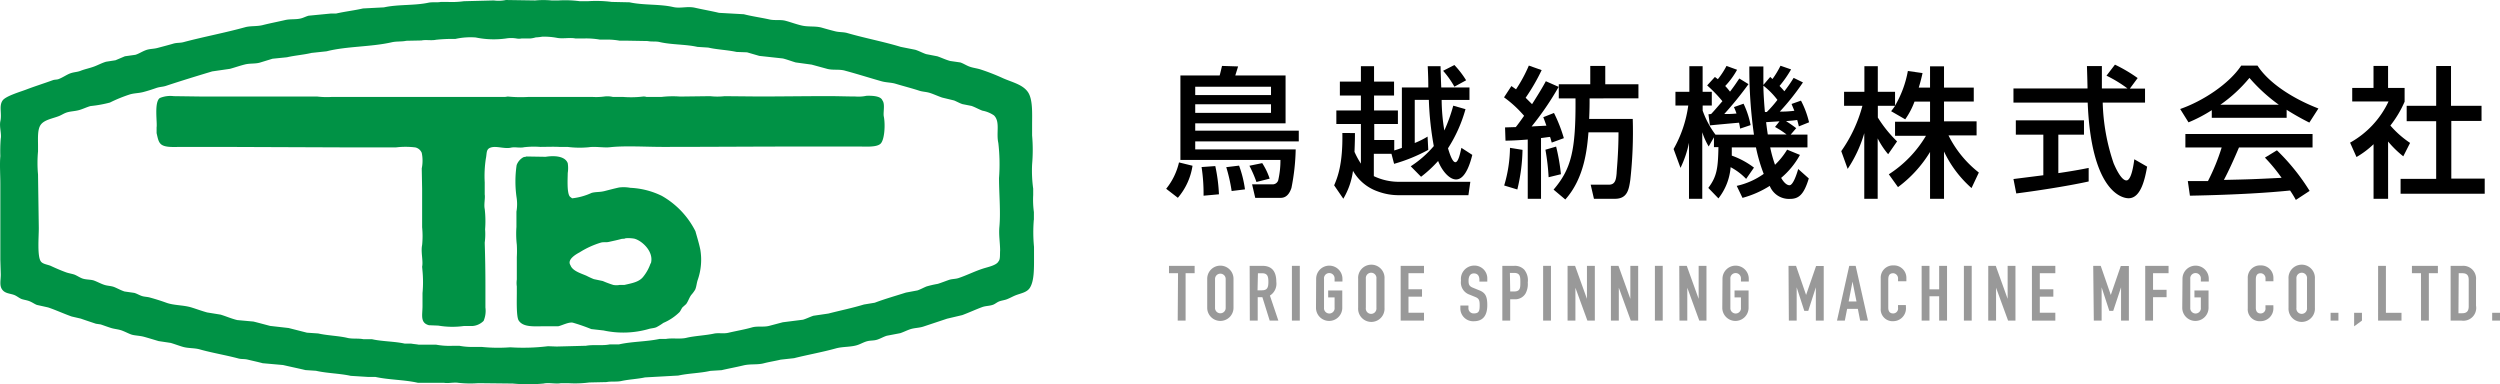 <svg xmlns="http://www.w3.org/2000/svg" xmlns:xlink="http://www.w3.org/1999/xlink" width="357.8" height="55" viewBox="0 0 357.8 55">
  <defs>
    <style>
      .cls-1 {
        fill: none;
      }

      .cls-2 {
        clip-path: url(#clip-path);
      }

      .cls-3 {
        fill: #009245;
        fill-rule: evenodd;
      }

      .cls-4 {
        fill: #999;
      }
    </style>
    <clipPath id="clip-path">
      <rect id="長方形_2095" data-name="長方形 2095" class="cls-1" width="357.8" height="55"/>
    </clipPath>
  </defs>
  <g id="header_logo" transform="translate(0 0.001)">
    <g id="グループ_15" data-name="グループ 15" class="cls-2" transform="translate(0 -0.001)">
      <path id="パス_31" data-name="パス 31" class="cls-3" d="M147.971,31.449V30.357a13.08,13.08,0,0,1-.1-2.441V27a18.816,18.816,0,0,1-.156-3.469,24.006,24.006,0,0,0,0-4.157V17.959c0-1.78.119-3.781-.624-4.818s-2.184-1.358-3.478-1.918a30.282,30.282,0,0,0-3.166-1.248c-.606-.211-1.175-.239-1.762-.468-.385-.147-.826-.431-1.239-.569l-1.459-.211c-.642-.174-1.239-.468-1.835-.67l-1.606-.312c-.5-.165-1.046-.468-1.56-.624l-2.074-.413c-2.432-.743-5.194-1.266-7.626-1.973-.606-.174-1.138-.1-1.762-.257s-1.331-.349-1.918-.523c-.918-.257-1.927-.073-2.9-.312-.789-.184-1.523-.468-2.285-.67s-1.569,0-2.386-.211c-1.184-.257-2.441-.431-3.579-.725l-3.551-.2c-1.11-.266-2.294-.468-3.423-.725s-2.092.138-3.157-.11C94.378.56,92.093.771,90.092.33L87.55.275a17.421,17.421,0,0,0-3.423-.1H82.989a15.751,15.751,0,0,0-3.056-.11h-1a12.459,12.459,0,0,0-2.34,0L72.408,0a5.076,5.076,0,0,1-1.734.064L66.4.174a12.882,12.882,0,0,1-2.386.1h-.918c-.523.11-1.147,0-1.716.1-2.037.45-4.4.229-6.424.679l-3,.156c-1.23.284-2.533.431-3.845.725h-.725l-3.212.312c-.33.083-.679.266-.991.358-.734.229-1.6.083-2.377.266-1.11.257-2.175.459-3.221.725-.853.211-1.744.083-2.542.312-2.817.78-5.983,1.377-8.764,2.12-.5.138-.918.064-1.45.211-.707.211-1.533.422-2.285.624-.578.156-1.11.11-1.661.312s-.991.514-1.505.67l-1.5.211-1.349.569-1.349.211c-.587.174-1.129.468-1.661.67-.679.257-1.349.376-1.973.624-.477.193-.918.174-1.45.358s-1.12.615-1.716.835c-.284.1-.541.055-.826.156-1.23.45-2.634.89-3.873,1.367C2.838,13.16.774,13.765.361,14.4c-.541.8-.064,1.835-.312,2.955-.165.789.2,1.835.055,2.5a21.689,21.689,0,0,0-.055,2.487c-.11,1.221,0,2.643,0,3.992v10.82l.064,2.129c0,.844-.22,1.6.211,2.175s1.147.532,1.762.78c.321.138.624.385.918.523s.817.184,1.239.358.7.395,1.037.523l1.606.358c1.092.367,2.285.918,3.377,1.3l1.294.3c.679.239,1.468.5,2.175.734l.679.1c.468.156,1.028.367,1.505.514s1.037.174,1.551.367.918.422,1.349.569,1.147.147,1.762.312,1.432.422,2.129.624l1.716.257c.569.165,1.175.4,1.762.569.817.229,1.633.138,2.432.367,1.67.477,3.808.835,5.506,1.294.45.119.835.046,1.3.156.716.174,1.5.34,2.175.523l2.909.257c1.055.248,2.138.468,3.212.725l1.505.1c1.615.367,3.414.376,4.974.725l2.5.156h1.037c1.918.422,4.13.395,6.066.835h3.735c.569.119,1.386-.092,2.019,0a15.254,15.254,0,0,0,2.909.055l4.928.055a23.544,23.544,0,0,0,4.4,0c.78-.174,1.771.1,2.487-.055h1.037a15.353,15.353,0,0,0,3.01-.1l2.487-.055c.661-.138,1.432,0,2.129-.156,1.1-.239,2.322-.284,3.368-.514l4.772-.266c1.514-.33,3.083-.33,4.588-.67l1.606-.1c1.065-.248,2.083-.431,3.111-.679s2.01-.055,2.955-.312c.734-.193,1.633-.33,2.386-.514l1.918-.211c1.927-.486,4.056-.863,5.965-1.395,1.046-.294,2.239-.165,3.212-.523.413-.147.835-.395,1.3-.514s.918-.064,1.395-.211.918-.422,1.4-.569l1.918-.367c.477-.156.973-.413,1.45-.569.624-.2,1.23-.174,1.835-.367l3.423-1.138,2.175-.514c.918-.34,1.936-.808,2.854-1.147.532-.193,1.1-.147,1.606-.358.239-.1.5-.312.725-.413.413-.184.817-.193,1.248-.367s.78-.376,1.138-.523c.835-.34,1.689-.413,2.129-1.138.587-.973.569-2.643.569-4.2V35.331a21.764,21.764,0,0,1-.028-3.882m-5.029,5.91c-.266.624-1.56.853-2.276,1.092-1.184.385-2.322.964-3.478,1.349-.459.147-.918.11-1.349.257s-1.074.4-1.606.569a14.789,14.789,0,0,0-1.606.367c-.413.165-.872.422-1.3.569l-1.661.312c-1.441.459-3.056.918-4.46,1.45l-1.551.257c-1.643.5-3.451.872-5.084,1.294l-2.129.312c-.5.156-1.009.422-1.505.569l-2.9.367-1.973.523c-.808.193-1.643,0-2.386.2-1.074.312-2.294.514-3.423.78-.661.156-1.276,0-1.964.1-1.331.294-2.826.33-4.047.624-.863.211-2.019,0-2.909.156h-.918c-1.835.4-3.928.358-5.809.78H87.293c-1.083.229-2.34,0-3.423.2l-4.2.11-1.239-.046a28.892,28.892,0,0,1-5.4.156,23.271,23.271,0,0,1-4.093-.055H67.847a9.76,9.76,0,0,1-2.074-.156H64.681a10.543,10.543,0,0,1-2.267-.165h-2.5c-.294-.064-.78-.092-1.083-.156h-.918c-1.45-.321-3.249-.3-4.662-.624h-1.23c-.762-.165-1.6,0-2.386-.211-1.266-.284-2.753-.312-4.093-.615l-1.606-.11-2.634-.67-2.643-.3c-.808-.211-1.6-.431-2.386-.624l-2.313-.211c-.835-.2-1.6-.541-2.386-.78l-1.927-.312c-.771-.211-1.542-.5-2.276-.725-1.175-.349-2.469-.266-3.579-.67-.7-.257-1.523-.514-2.285-.725-.459-.138-.863-.1-1.294-.266s-.642-.312-.991-.413l-1.395-.2c-.5-.156-1-.44-1.45-.624s-.918-.165-1.4-.312-1.037-.45-1.505-.624-1.175-.11-1.707-.312c-.33-.119-.716-.376-1.037-.514s-.844-.2-1.3-.367c-.725-.266-1.5-.6-2.175-.918-.468-.193-1.12-.248-1.4-.624-.541-.716-.3-3.487-.3-4.772l-.11-7.672a18.259,18.259,0,0,1,0-3.322v-.725c0-1.2-.1-2.441.413-3.111s1.615-.844,2.542-1.193c.321-.119.661-.34.982-.468.615-.248,1.266-.211,1.973-.413.514-.147,1.074-.422,1.606-.569a17.522,17.522,0,0,0,2.771-.5,20.79,20.79,0,0,1,2.8-1.147c.661-.211,1.266-.174,1.973-.358s1.276-.376,1.835-.569.918-.156,1.4-.312c2.111-.7,4.46-1.422,6.635-2.074l2.542-.367c.7-.193,1.395-.44,2.129-.624s1.432-.073,2.12-.257L39,8.406l2.074-.211c1.156-.266,2.414-.358,3.524-.624l2.147-.229c2.863-.734,6.369-.615,9.333-1.294.7-.156,1.422-.064,2.074-.211l2.175-.046c.624-.138,1.386.046,2.083-.1a22.577,22.577,0,0,1,2.762-.119,10,10,0,0,1,2.9-.211,12.774,12.774,0,0,0,4.341.147,4.5,4.5,0,0,1,1.505,0,2.005,2.005,0,0,0,.725,0h1.248a3.916,3.916,0,0,0,.78-.156,7,7,0,0,0,.918-.1,10.006,10.006,0,0,1,2.074.156c.853.184,1.9-.073,2.7.1h1.138a11.466,11.466,0,0,1,2.331.156h1a10.341,10.341,0,0,1,1.835.156h.982l3.056.055c.56.128,1.184,0,1.762.156,1.7.385,3.671.3,5.341.679l1.56.1c1.285.3,2.7.33,4.047.624l1.5.055L108.675,8l3.368.367c.624.156,1.248.4,1.835.569l2.285.312,2.285.624c.844.2,1.725,0,2.542.257,1.707.459,3.524,1.037,5.185,1.505.7.193,1.349.156,2.019.358,1.083.33,2.322.642,3.377.991.514.165.973.147,1.5.312s1.2.477,1.771.67l1.707.413c.385.156.8.395,1.193.523l1.294.257c.514.174,1.028.477,1.56.679a4.343,4.343,0,0,1,1.661.679c.918.918.294,2.459.624,3.946a26.537,26.537,0,0,1,.1,5.029c0,2.193.248,4.836.055,6.947-.11,1.2.1,2.313.1,3.423-.037.514.037,1.2-.193,1.5" transform="translate(0 0)"/>
      <path id="パス_32" data-name="パス 32" class="cls-3" d="M128.3,15.609c-.211-.633-1.4-.7-2.285-.67a5.518,5.518,0,0,1-1.606.1c-1.175,0-2.524-.055-3.781-.055-3.432,0-6.7.055-10.012.055l-4.9-.046a9.22,9.22,0,0,1-2.074,0l-4.3.055A13.975,13.975,0,0,0,96.7,15.1H94.512a1.113,1.113,0,0,0-.459-.055,14.539,14.539,0,0,1-2.909.055H89.713a3.431,3.431,0,0,0-1.239-.055,8.652,8.652,0,0,1-1.716.055H77.682a19.05,19.05,0,0,1-3-.055l-.367.055H49.536a11.622,11.622,0,0,1-2.129-.055H30.889l-4.029-.055a3.91,3.91,0,0,0-1.973.266c-.853.578-.349,3.533-.468,4.2v.826c.165.67.239,1.331.725,1.661.624.422,1.835.312,2.854.312h5.864l18.776.073h6.011a11.426,11.426,0,0,1,2.8,0,1.3,1.3,0,0,1,.918.78,5.5,5.5,0,0,1,0,2.23l.055,2.909v5.506a13.071,13.071,0,0,1,0,2.542c-.211.973.174,2.285,0,3.111l.055.615a17.373,17.373,0,0,1,0,3.166v1.835c0,1.3-.376,2.4.918,2.753l1.349.055a11.923,11.923,0,0,0,3.671.055h1.248a2.507,2.507,0,0,0,1.56-.734,3.67,3.67,0,0,0,.257-1.918V42.131q0-3.083-.1-6.167a9.439,9.439,0,0,0,.055-1.918,15.255,15.255,0,0,0-.055-2.909c-.138-.642.092-1.588,0-2.074V27.338a16.7,16.7,0,0,1,.156-3.377c.174-.78,0-1.367.679-1.606.817-.294,1.991.229,2.955,0,.514-.119,1.285.083,1.835-.055a12.213,12.213,0,0,1,2.331-.046c.863,0,1.835-.046,2.7,0h1.193a13.64,13.64,0,0,0,3.065.046c.918-.138,2.166.1,3.01,0,2.166-.239,5.13-.046,7.571-.046,6.7,0,13.545-.055,20.327-.055h7.626c1.092,0,2.652.138,3.212-.413s.688-2.652.468-3.836c-.147-.551.211-1.808-.2-2.34" transform="translate(-2.007 -1.229)"/>
      <path id="パス_33" data-name="パス 33" class="cls-3" d="M106.152,35.106a12.037,12.037,0,0,0-4.827-5.075,11.368,11.368,0,0,0-4.506-1.147,5.153,5.153,0,0,0-1.606-.046c-.716.156-1.4.34-2.083.514s-1.211.092-1.835.257a8.99,8.99,0,0,1-2.808.78c-.1-.11-.275-.184-.358-.312-.385-.606-.266-2.487-.257-3.313a4.5,4.5,0,0,0,0-1.4c-.367-1-1.835-1.129-3.166-.918L81.952,24.4c-.11.073-.275.046-.413.1a2.107,2.107,0,0,0-.982,1.138,15.936,15.936,0,0,0,0,4.671,6.14,6.14,0,0,1-.028,1.982v2.2a13.679,13.679,0,0,0,.055,2.542,16.113,16.113,0,0,1,0,1.762v3.212a3.585,3.585,0,0,0,0,.991v.982c0,.918-.083,3.35.266,3.891.661,1.019,2.248.826,3.836.826h1.835c.551-.119,1.468-.624,2.074-.514a26.853,26.853,0,0,1,2.643.918L93,49.3a13.238,13.238,0,0,0,6.424-.2c.413-.128.771-.11,1.138-.266a7.82,7.82,0,0,0,.991-.615,7.421,7.421,0,0,0,2.331-1.56c.165-.22.248-.45.413-.67l.523-.468c.294-.4.44-.918.725-1.3a4.973,4.973,0,0,0,.569-.771c.193-.459.2-.918.367-1.4a8.731,8.731,0,0,0,.358-4.359c-.184-.881-.45-1.725-.688-2.579m-6.424,4.588a6.165,6.165,0,0,1-.991,1.835c-.587.817-1.588.982-2.753,1.248H95.3a2.412,2.412,0,0,1-.918,0,15.845,15.845,0,0,1-1.5-.56L91.6,41.952q-.54-.217-1.055-.486c-.78-.34-2-.679-2.285-1.505-.541-.817.853-1.6,1.3-1.835a12.414,12.414,0,0,1,3.056-1.4c.376-.11.716,0,1.138-.1.606-.138,1.239-.266,1.762-.413.22-.064.459,0,.624-.11a4.987,4.987,0,0,1,1.248.055c1.1.275,2.845,1.854,2.386,3.524Z" transform="translate(-6.617 -2.004)"/>
      <path id="パス_34" data-name="パス 34" d="M181.873,27.863a9.326,9.326,0,0,0,1.835-3.772l1.936.477a9.174,9.174,0,0,1-2.1,4.588Zm18.978-6.782H186.03v1.147h14.38a30.916,30.916,0,0,1-.606,5.506c-.468,1.432-1.276,1.432-1.652,1.432H194.62l-.45-1.936h2.909a.835.835,0,0,0,.826-.569,12.572,12.572,0,0,0,.321-2.927H183.91V11.647h5.616c.064-.184.284-1.147.34-1.367l2.3.073c-.055.2-.34,1.092-.4,1.294h7.195v6.846H186.03v1.055h14.821ZM186.03,14.455h10.847V13.262H186.03Zm0,2.542h10.847v-1.23H186.03Zm1.193,11.857a25.051,25.051,0,0,0-.284-4.1l1.964-.138a24.029,24.029,0,0,1,.523,4.038Zm4.019-.67a22.986,22.986,0,0,0-.771-3.414l1.835-.22a15.976,15.976,0,0,1,.844,3.4Zm3.551-1.294a17.528,17.528,0,0,0-1.009-2.322l1.835-.376a9.6,9.6,0,0,1,1.065,2.221Z" transform="translate(-14.97 -0.846)"/>
      <path id="パス_35" data-name="パス 35" d="M211.046,19.877c0,.587,0,1.046-.064,2.689a11.685,11.685,0,0,0,.918,1.689V18.583h-3.515V16.646H211.9V14.508h-3.01v-2h3.01v-2.2h1.881v2.2h2.863v2h-2.863v2.138h3.414v1.936h-3.386v2.285h2.863v1.5c.266-.083.5-.147,1.092-.367V13.352h3.781c0-.624,0-1.395-.083-3.047H223.3c0,.44.073,2.56.1,3.047h4.038v1.78h-3.983a27.761,27.761,0,0,0,.385,4.377,23.006,23.006,0,0,0,1.276-3.551l1.753.5a20.423,20.423,0,0,1-2.505,5.6c.165.523.587,1.991,1.055,1.991s.743-1.551.863-2.056l1.56,1.009c-.229.918-.918,3.515-2.322,3.515-1.009,0-2.065-1.331-2.57-2.643a17.5,17.5,0,0,1-2.441,2.258l-1.477-1.5a15,15,0,0,0,3.3-2.891,44.367,44.367,0,0,1-.707-6.617h-2.019v6.176a12.023,12.023,0,0,0,1.835-.918l.1,1.9a23.488,23.488,0,0,1-4.891,2l-.376-1.432h-2.524v3.194a8.259,8.259,0,0,0,3.551.808h10.26l-.275,1.918h-9.966a8.555,8.555,0,0,1-3.01-.541,6.551,6.551,0,0,1-3.542-2.946,10.543,10.543,0,0,1-1.386,3.992l-1.312-1.918c.486-1.129,1.257-3.028,1.175-7.488ZM225.28,10.14a13.509,13.509,0,0,1,1.679,2.184l-1.679.918a12.846,12.846,0,0,0-1.615-2.276Z" transform="translate(-17.127 -0.834)"/>
      <path id="パス_36" data-name="パス 36" d="M234.71,19.077l1.533-.046c.239-.275.808-1.065,1.193-1.615a16.417,16.417,0,0,0-2.872-2.643l1.055-1.615.661.468a20.933,20.933,0,0,0,1.835-3.4l1.835.652a28.817,28.817,0,0,1-2.294,3.955l.918.918c1.211-1.9,1.689-2.753,1.973-3.285l1.835.808a42.113,42.113,0,0,1-3.873,5.671c.56-.046,1.588-.083,2.12-.119-.248-.688-.3-.853-.45-1.211l1.533-.606a21.266,21.266,0,0,1,1.413,3.607l-1.734.633c-.138-.486-.156-.569-.239-.808-.2,0-1.028.138-1.294.156V29.29h-1.9V20.811c-1.23.1-2.175.147-3.184.165Zm2.5,3.212a25.806,25.806,0,0,1-.743,5.671l-1.881-.569A19.593,19.593,0,0,0,235.416,22Zm4.809-.468a28.034,28.034,0,0,1,.688,3.955l-1.762.431a31.01,31.01,0,0,0-.459-3.937Zm4.79-6.9c0,.844,0,1.551-.064,2.946h6.24a61.887,61.887,0,0,1-.349,8.718c-.2,1.377-.422,2.707-2.193,2.707h-3.01l-.468-2.019h2.606c.918,0,1.028-.743,1.11-1.652,0-.385.266-2.753.266-5.836h-4.3c-.184,2.184-.523,6.5-3.313,9.608l-1.679-1.413c2.524-2.964,3.194-5.57,3.138-13.059H242.4V12.9h4.506V10.276h2.147V12.9H253.8v2.019Z" transform="translate(-19.307 -0.842)"/>
      <path id="パス_37" data-name="パス 37" d="M271.392,26.448a8.689,8.689,0,0,0-2.221-1.679,8.264,8.264,0,0,1-1.744,4.469l-1.45-1.5c1.211-1.615,1.395-2.753,1.45-5.836h-.642V20.492l-.753,1.312a9.477,9.477,0,0,1-.918-2.037v9.526h-1.9V21.281A15.3,15.3,0,0,1,262,24.87l-.991-2.7a17.358,17.358,0,0,0,2.1-6.222h-1.835V13.986h1.991V10.315h1.9v3.671h1.312V15.95H265.17v.725a12.848,12.848,0,0,0,1.835,3.441h5.506a66.846,66.846,0,0,1-.661-9.755h2.01V13l.982-1.147c.184.184.239.22.321.3a13.016,13.016,0,0,0,1.147-1.9l1.514.523a15.756,15.756,0,0,1-1.652,2.368c.239.257.441.459.688.762a19.4,19.4,0,0,0,1.331-1.918l1.331.652a33.764,33.764,0,0,1-3.313,4.175,14.028,14.028,0,0,0,2.083-.119l-.4-.973,1.349-.477a13.062,13.062,0,0,1,1.156,3.1l-1.459.587c-.138-.587-.174-.707-.239-.918-.523.083-1.11.119-1.6.165a17.116,17.116,0,0,1,1.459,1.009l-.789.918h2.4v1.835h-5.332a18.654,18.654,0,0,0,.688,2.487,10.584,10.584,0,0,0,1.734-2.166l1.835.753a11.541,11.541,0,0,1-2.689,3.285c.22.4.688,1.055,1.193,1.055s1.009-1.5,1.248-2.322l1.514,1.349c-.707,2.34-1.45,2.927-2.707,2.927a2.954,2.954,0,0,1-2.882-1.863,14.149,14.149,0,0,1-3.9,1.716l-.826-1.716a10.659,10.659,0,0,0,3.863-1.716,23.6,23.6,0,0,1-1.11-3.79h-3.46v1.175a11.754,11.754,0,0,1,3.175,1.716Zm-5.011-9.287c.385-.4.826-.918,1.615-1.835a19.6,19.6,0,0,0-2.184-2.258l1.11-1.211.422.321a11.367,11.367,0,0,0,1.239-1.9l1.514.551a11.184,11.184,0,0,1-1.7,2.322,10.3,10.3,0,0,1,.688.808c.707-.918.982-1.377,1.331-1.881l1.312.808a49.841,49.841,0,0,1-3.469,4.276,13.927,13.927,0,0,0,1.753-.073,8.07,8.07,0,0,0-.367-.918l1.377-.486a12.526,12.526,0,0,1,1.009,3.065l-1.5.5a8.536,8.536,0,0,0-.156-.844c-.083,0-3.818.34-4.166.385L266,17.2Zm9.489-2.019a10.833,10.833,0,0,0-2.01-2.037c0,.918.119,2.68.22,3.772h.266a16.681,16.681,0,0,0,1.523-1.734m.3,3.065-1.918.119c.083.734.2,1.514.239,1.762h2.689a12.853,12.853,0,0,0-1.652-1.074Z" transform="translate(-21.485 -0.844)"/>
      <path id="パス_38" data-name="パス 38" d="M297.643,15.386a10.99,10.99,0,0,1-1.331,2.542l-2.019-1.165a8.781,8.781,0,0,0,.569-.771h-2.469v1.679a17.673,17.673,0,0,0,2.753,3.414l-1.276,1.835a11.418,11.418,0,0,1-1.5-2.267V29.3h-1.918V19.91a18.537,18.537,0,0,1-2.377,5.112l-.918-2.542a20.268,20.268,0,0,0,3.028-6.488h-2.625v-2h2.909V10.32h1.918v3.671h2.469v1.982a15.058,15.058,0,0,0,1.835-4.965l2.1.3c-.119.56-.284,1.23-.541,2.074h1.615V10.338h2v3.047h4.258v2h-4.258v2.826h4.662v2.019h-4.02a15.517,15.517,0,0,0,4.341,5.313l-1.046,2.221a16.151,16.151,0,0,1-3.937-5.231V29.3h-2V22.6a17.6,17.6,0,0,1-4.588,5.029l-1.312-1.835a16.593,16.593,0,0,0,5.313-5.506h-4.423V18.267h5.011V15.386Z" transform="translate(-23.637 -0.849)"/>
      <path id="パス_39" data-name="パス 39" d="M330.669,13.512h2.175v2h-6.057a29.163,29.163,0,0,0,1.56,8.681c.1.22,1.009,2.459,1.835,2.459.688,0,1.009-2.092,1.129-3.028l1.835,1.055c-.284,1.551-.835,4.524-2.652,4.524-1.211,0-5.368-1.395-5.855-13.692H314.013V13.494h10.6c0-.45-.064-2.689-.083-3.212h2.138v3.212h3.671a18.4,18.4,0,0,0-3.01-1.835l1.211-1.578A21.757,21.757,0,0,1,331.789,12ZM314.013,26.452l4.276-.541V20.1h-3.937V18.055h9.755V20.1h-3.671v5.506c2.322-.34,3.551-.587,4.341-.743V26.8c-3.294.725-7.975,1.413-10.361,1.716Z" transform="translate(-25.847 -0.829)"/>
      <path id="パス_40" data-name="パス 40" d="M344.537,16.608a20.727,20.727,0,0,1-3.331,1.744l-1.193-1.909c3.249-1.129,7.02-3.607,8.736-6.213h2.331c1.468,2.3,4.717,4.588,8.718,6.139L358.5,18.388a36.108,36.108,0,0,1-3.249-1.835V17.7H344.537Zm12.031,12.848a13.9,13.9,0,0,0-.826-1.349c-2.753.284-7.3.606-14.334.743l-.3-2.092h2.882a29.7,29.7,0,0,0,1.964-4.809h-5.194V20.022h18.2v1.927H348.428c-.688,1.633-1.468,3.35-2.157,4.643,3.772-.083,4.2-.1,8.259-.3a24.471,24.471,0,0,0-2.386-2.891l1.716-1.046a30.194,30.194,0,0,1,4.68,5.809Zm-2.441-13.628a24.166,24.166,0,0,1-4.2-3.836,20.676,20.676,0,0,1-4.157,3.836Z" transform="translate(-27.987 -0.842)"/>
      <path id="パス_41" data-name="パス 41" d="M371.955,29.294h-2.083v-7.81a12.531,12.531,0,0,1-2.441,1.835l-.918-2.056a13.125,13.125,0,0,0,5.506-5.9h-5.2V13.428h3.047V10.28h2.083v3.148h2.368V15.4a15.561,15.561,0,0,1-2.037,3.414A13.982,13.982,0,0,0,375.1,21.3l-.973,1.918a14.485,14.485,0,0,1-2.175-2.12Zm6.883-19h2.12v5.69h4.368v2.166H381v8.259h4.781V28.57h-12.04V26.45h5.093V18.19h-4.221v-2.2h4.221Z" transform="translate(-30.169 -0.846)"/>
      <path id="パス_42" data-name="パス 42" class="cls-4" d="M183.607,42.515h-1.294V41.46h3.671v1.055H184.69V49.3h-1.129Z" transform="translate(-15.007 -3.412)"/>
      <path id="パス_43" data-name="パス 43" class="cls-4" d="M188.273,43.311a1.881,1.881,0,0,1,3.763,0v4.148a1.881,1.881,0,0,1-3.763,0Zm1.12,4.148a.762.762,0,1,0,1.523,0V43.311a.762.762,0,0,0-1.523,0Z" transform="translate(-15.497 -3.41)"/>
      <path id="パス_44" data-name="パス 44" class="cls-4" d="M194.893,41.46h1.835c1.331,0,1.982.78,1.982,2.3a2,2,0,0,1-.918,1.955L199,49.3h-1.239l-1.046-3.35h-.67V49.3h-1.129Zm1.129,3.5h.633c.789,0,.918-.44.918-1.221s-.138-1.221-.918-1.221h-.578Z" transform="translate(-16.042 -3.412)"/>
      <rect id="長方形_2089" data-name="長方形 2089" class="cls-4" width="1.129" height="7.837" transform="translate(184.898 38.047)"/>
      <path id="パス_45" data-name="パス 45" class="cls-4" d="M205.261,43.311a1.881,1.881,0,0,1,3.763,0v.395H207.9v-.395a.762.762,0,0,0-1.514-.167.724.724,0,0,0,0,.167v4.148a.762.762,0,0,0,1.514.167.728.728,0,0,0,0-.167V45.973h-.918v-.991H209v2.478a1.881,1.881,0,1,1-3.763,0Z" transform="translate(-16.893 -3.41)"/>
      <path id="パス_46" data-name="パス 46" class="cls-4" d="M211.813,43.3a1.89,1.89,0,0,1,3.772-.263,1.8,1.8,0,0,1,0,.263v4.148a1.89,1.89,0,0,1-3.772.263,1.8,1.8,0,0,1,0-.263Zm1.1,4.148a.762.762,0,1,0,1.514.167.726.726,0,0,0,0-.167V43.3a.762.762,0,1,0-1.514-.167.726.726,0,0,0,0,.167Z" transform="translate(-17.434 -3.397)"/>
      <path id="パス_47" data-name="パス 47" class="cls-4" d="M218.443,41.46h3.34v1.055h-2.221v2.3H221.5v1.055h-1.936v2.3h2.221V49.3h-3.34Z" transform="translate(-17.981 -3.412)"/>
      <path id="パス_48" data-name="パス 48" class="cls-4" d="M231.607,43.714h-1.129v-.257c0-.514-.22-.918-.789-.918s-.762.5-.762,1.019.055.808.642,1.037l.853.349c.991.367,1.184,1,1.184,2.147,0,1.312-.486,2.294-1.936,2.294a1.836,1.836,0,0,1-1.916-1.751c0-.028,0-.056,0-.084v-.413h1.156v.321a.743.743,0,0,0,.674.807.709.709,0,0,0,.125,0c.753,0,.808-.45.808-1.165s-.092-.973-.642-1.193l-.808-.33a1.836,1.836,0,0,1-1.221-2.01,1.909,1.909,0,0,1,1.655-2.133,1.938,1.938,0,0,1,.273-.015,1.835,1.835,0,0,1,1.835,1.771Z" transform="translate(-18.747 -3.409)"/>
      <path id="パス_49" data-name="パス 49" class="cls-4" d="M234.3,41.46h1.689a1.836,1.836,0,0,1,1.45.551,2.394,2.394,0,0,1,.5,1.835,2.808,2.808,0,0,1-.321,1.578,1.726,1.726,0,0,1-1.624.817h-.569V49.3H234.3Zm1.129,3.671h.532c.918,0,.918-.532.918-1.312s0-1.349-.918-1.349h-.578Z" transform="translate(-19.286 -3.412)"/>
      <rect id="長方形_2090" data-name="長方形 2090" class="cls-4" width="1.12" height="7.837" transform="translate(220.853 38.047)"/>
      <path id="パス_50" data-name="パス 50" class="cls-4" d="M244.473,41.46h1.074l1.7,4.726V41.46h1.129V49.3h-1.065l-1.716-4.708V49.3h-1.12Z" transform="translate(-20.123 -3.412)"/>
      <path id="パス_51" data-name="パス 51" class="cls-4" d="M251.233,41.46h1.083l1.7,4.726V41.46h1.12V49.3h-1.055l-1.716-4.708V49.3h-1.129Z" transform="translate(-20.68 -3.412)"/>
      <rect id="長方形_2091" data-name="長方形 2091" class="cls-4" width="1.12" height="7.837" transform="translate(236.849 38.047)"/>
      <path id="パス_52" data-name="パス 52" class="cls-4" d="M261.893,41.46h1.074l1.7,4.726V41.46h1.12V49.3h-1.028l-1.716-4.708V49.3h-1.12Z" transform="translate(-21.557 -3.412)"/>
      <path id="パス_53" data-name="パス 53" class="cls-4" d="M268.631,43.311a1.881,1.881,0,1,1,3.763,0v.395h-1.12v-.395a.762.762,0,0,0-1.514-.167.724.724,0,0,0,0,.167v4.148a.762.762,0,0,0,1.514.167.728.728,0,0,0,0-.167V45.973h-.918v-.991h2.01v2.478a1.881,1.881,0,1,1-3.763,0Z" transform="translate(-22.109 -3.41)"/>
      <path id="パス_54" data-name="パス 54" class="cls-4" d="M278.933,41.46h1.074l1.441,4.166,1.432-4.148h1.092V49.3h-1.129V44.534L281.76,47.9h-.569L280.1,44.534V49.3h-1.12Z" transform="translate(-22.96 -3.412)"/>
      <path id="パス_55" data-name="パス 55" class="cls-4" d="M288.246,41.46h.918l1.762,7.837h-1.12l-.33-1.679h-1.533l-.33,1.679h-1.12Zm.468,2.258h0l-.551,2.836h1.12Z" transform="translate(-23.582 -3.412)"/>
      <path id="パス_56" data-name="パス 56" class="cls-4" d="M296.928,47.538a1.835,1.835,0,0,1-1.78,1.835,1.7,1.7,0,0,1-1.835-1.548,1.666,1.666,0,0,1,0-.287V43.225a1.753,1.753,0,0,1,1.667-1.835c.056,0,.113,0,.169,0a1.78,1.78,0,0,1,1.835,1.723c0,.038,0,.074,0,.112v.44H295.79v-.34a.743.743,0,0,0-.665-.814l-.032,0c-.56,0-.7.385-.7.918v4.029c0,.45.184.808.688.808a.7.7,0,0,0,.715-.679.666.666,0,0,0-.008-.128V47.07h1.12Z" transform="translate(-24.143 -3.406)"/>
      <path id="パス_57" data-name="パス 57" class="cls-4" d="M299.693,41.46h1.12v3.359H302.2V41.46h1.129V49.3H302.2V45.81h-1.386V49.3h-1.12Z" transform="translate(-24.668 -3.412)"/>
      <rect id="長方形_2092" data-name="長方形 2092" class="cls-4" width="1.12" height="7.837" transform="translate(281.072 38.047)"/>
      <path id="パス_58" data-name="パス 58" class="cls-4" d="M310.083,41.46h1.074l1.7,4.726V41.46h1.12V49.3h-1.055L311.2,44.589V49.3h-1.12Z" transform="translate(-25.524 -3.412)"/>
      <path id="パス_59" data-name="パス 59" class="cls-4" d="M316.893,41.46h3.35v1.055h-2.221v2.3h1.936v1.055h-1.936v2.3h2.221V49.3h-3.35Z" transform="translate(-26.084 -3.412)"/>
      <path id="パス_60" data-name="パス 60" class="cls-4" d="M326.453,41.46h1.074l1.441,4.166,1.432-4.148h1.156V49.3h-1.12V44.534l-1.12,3.368h-.56l-1.1-3.368V49.3h-1.12Z" transform="translate(-26.871 -3.412)"/>
      <path id="パス_61" data-name="パス 61" class="cls-4" d="M334.563,41.46h3.34v1.055h-2.221v2.377h1.936v1.055h-1.936V49.3h-1.12Z" transform="translate(-27.539 -3.412)"/>
      <path id="パス_62" data-name="パス 62" class="cls-4" d="M340.371,43.311a1.881,1.881,0,0,1,3.763,0v.395H343v-.395a.762.762,0,0,0-1.514-.167.728.728,0,0,0,0,.167v4.148a.762.762,0,0,0,1.514.167.728.728,0,0,0,0-.167V45.973h-.918v-.991h2.019v2.478a1.881,1.881,0,0,1-3.763,0Z" transform="translate(-28.014 -3.41)"/>
      <path id="パス_63" data-name="パス 63" class="cls-4" d="M354.223,47.538a1.835,1.835,0,0,1-1.835,1.835,1.7,1.7,0,0,1-1.835-1.548,1.666,1.666,0,0,1,0-.287V43.225a1.753,1.753,0,0,1,1.667-1.835c.056,0,.113,0,.169,0a1.78,1.78,0,0,1,1.835,1.723c0,.038,0,.074,0,.112v.44h-1.129v-.34a.734.734,0,0,0-.646-.813l-.042,0c-.56,0-.7.385-.7.918v4.029c0,.45.184.808.688.808a.689.689,0,0,0,.7-.672.713.713,0,0,0-.007-.117v-.385h1.129Z" transform="translate(-28.854 -3.406)"/>
      <path id="パス_64" data-name="パス 64" class="cls-4" d="M356.913,43.3a1.89,1.89,0,1,1,3.772-.263,1.806,1.806,0,0,1,0,.263v4.148a1.89,1.89,0,1,1-3.772.263,1.806,1.806,0,0,1,0-.263Zm1.129,4.148a.762.762,0,1,0,1.514.167.724.724,0,0,0,0-.167V43.3a.762.762,0,1,0-1.514-.167.724.724,0,0,0,0,.167Z" transform="translate(-29.378 -3.397)"/>
      <rect id="長方形_2093" data-name="長方形 2093" class="cls-4" width="1.12" height="1.12" transform="translate(333.555 44.765)"/>
      <path id="パス_65" data-name="パス 65" class="cls-4" d="M367.143,48.78h1.12V49.9l-1.12.817Z" transform="translate(-30.22 -4.015)"/>
      <path id="パス_66" data-name="パス 66" class="cls-4" d="M370.883,41.46H372v6.717h2.23V49.3h-3.35Z" transform="translate(-30.528 -3.412)"/>
      <path id="パス_67" data-name="パス 67" class="cls-4" d="M377.456,42.515h-1.3V41.46h3.717v1.055h-1.294V49.3h-1.12Z" transform="translate(-30.962 -3.412)"/>
      <path id="パス_68" data-name="パス 68" class="cls-4" d="M382.193,41.46h1.67a1.836,1.836,0,0,1,1.969,1.691,1.882,1.882,0,0,1-.005.337v3.671a1.836,1.836,0,0,1-2.074,2.138h-1.56Zm1.12,6.782h.551c.633,0,.918-.312.918-.982V43.488c0-.615-.211-.973-.918-.973h-.514Z" transform="translate(-31.459 -3.412)"/>
      <rect id="長方形_2094" data-name="長方形 2094" class="cls-4" width="1.12" height="1.12" transform="translate(356.68 44.765)"/>
    </g>
  </g>
</svg>
